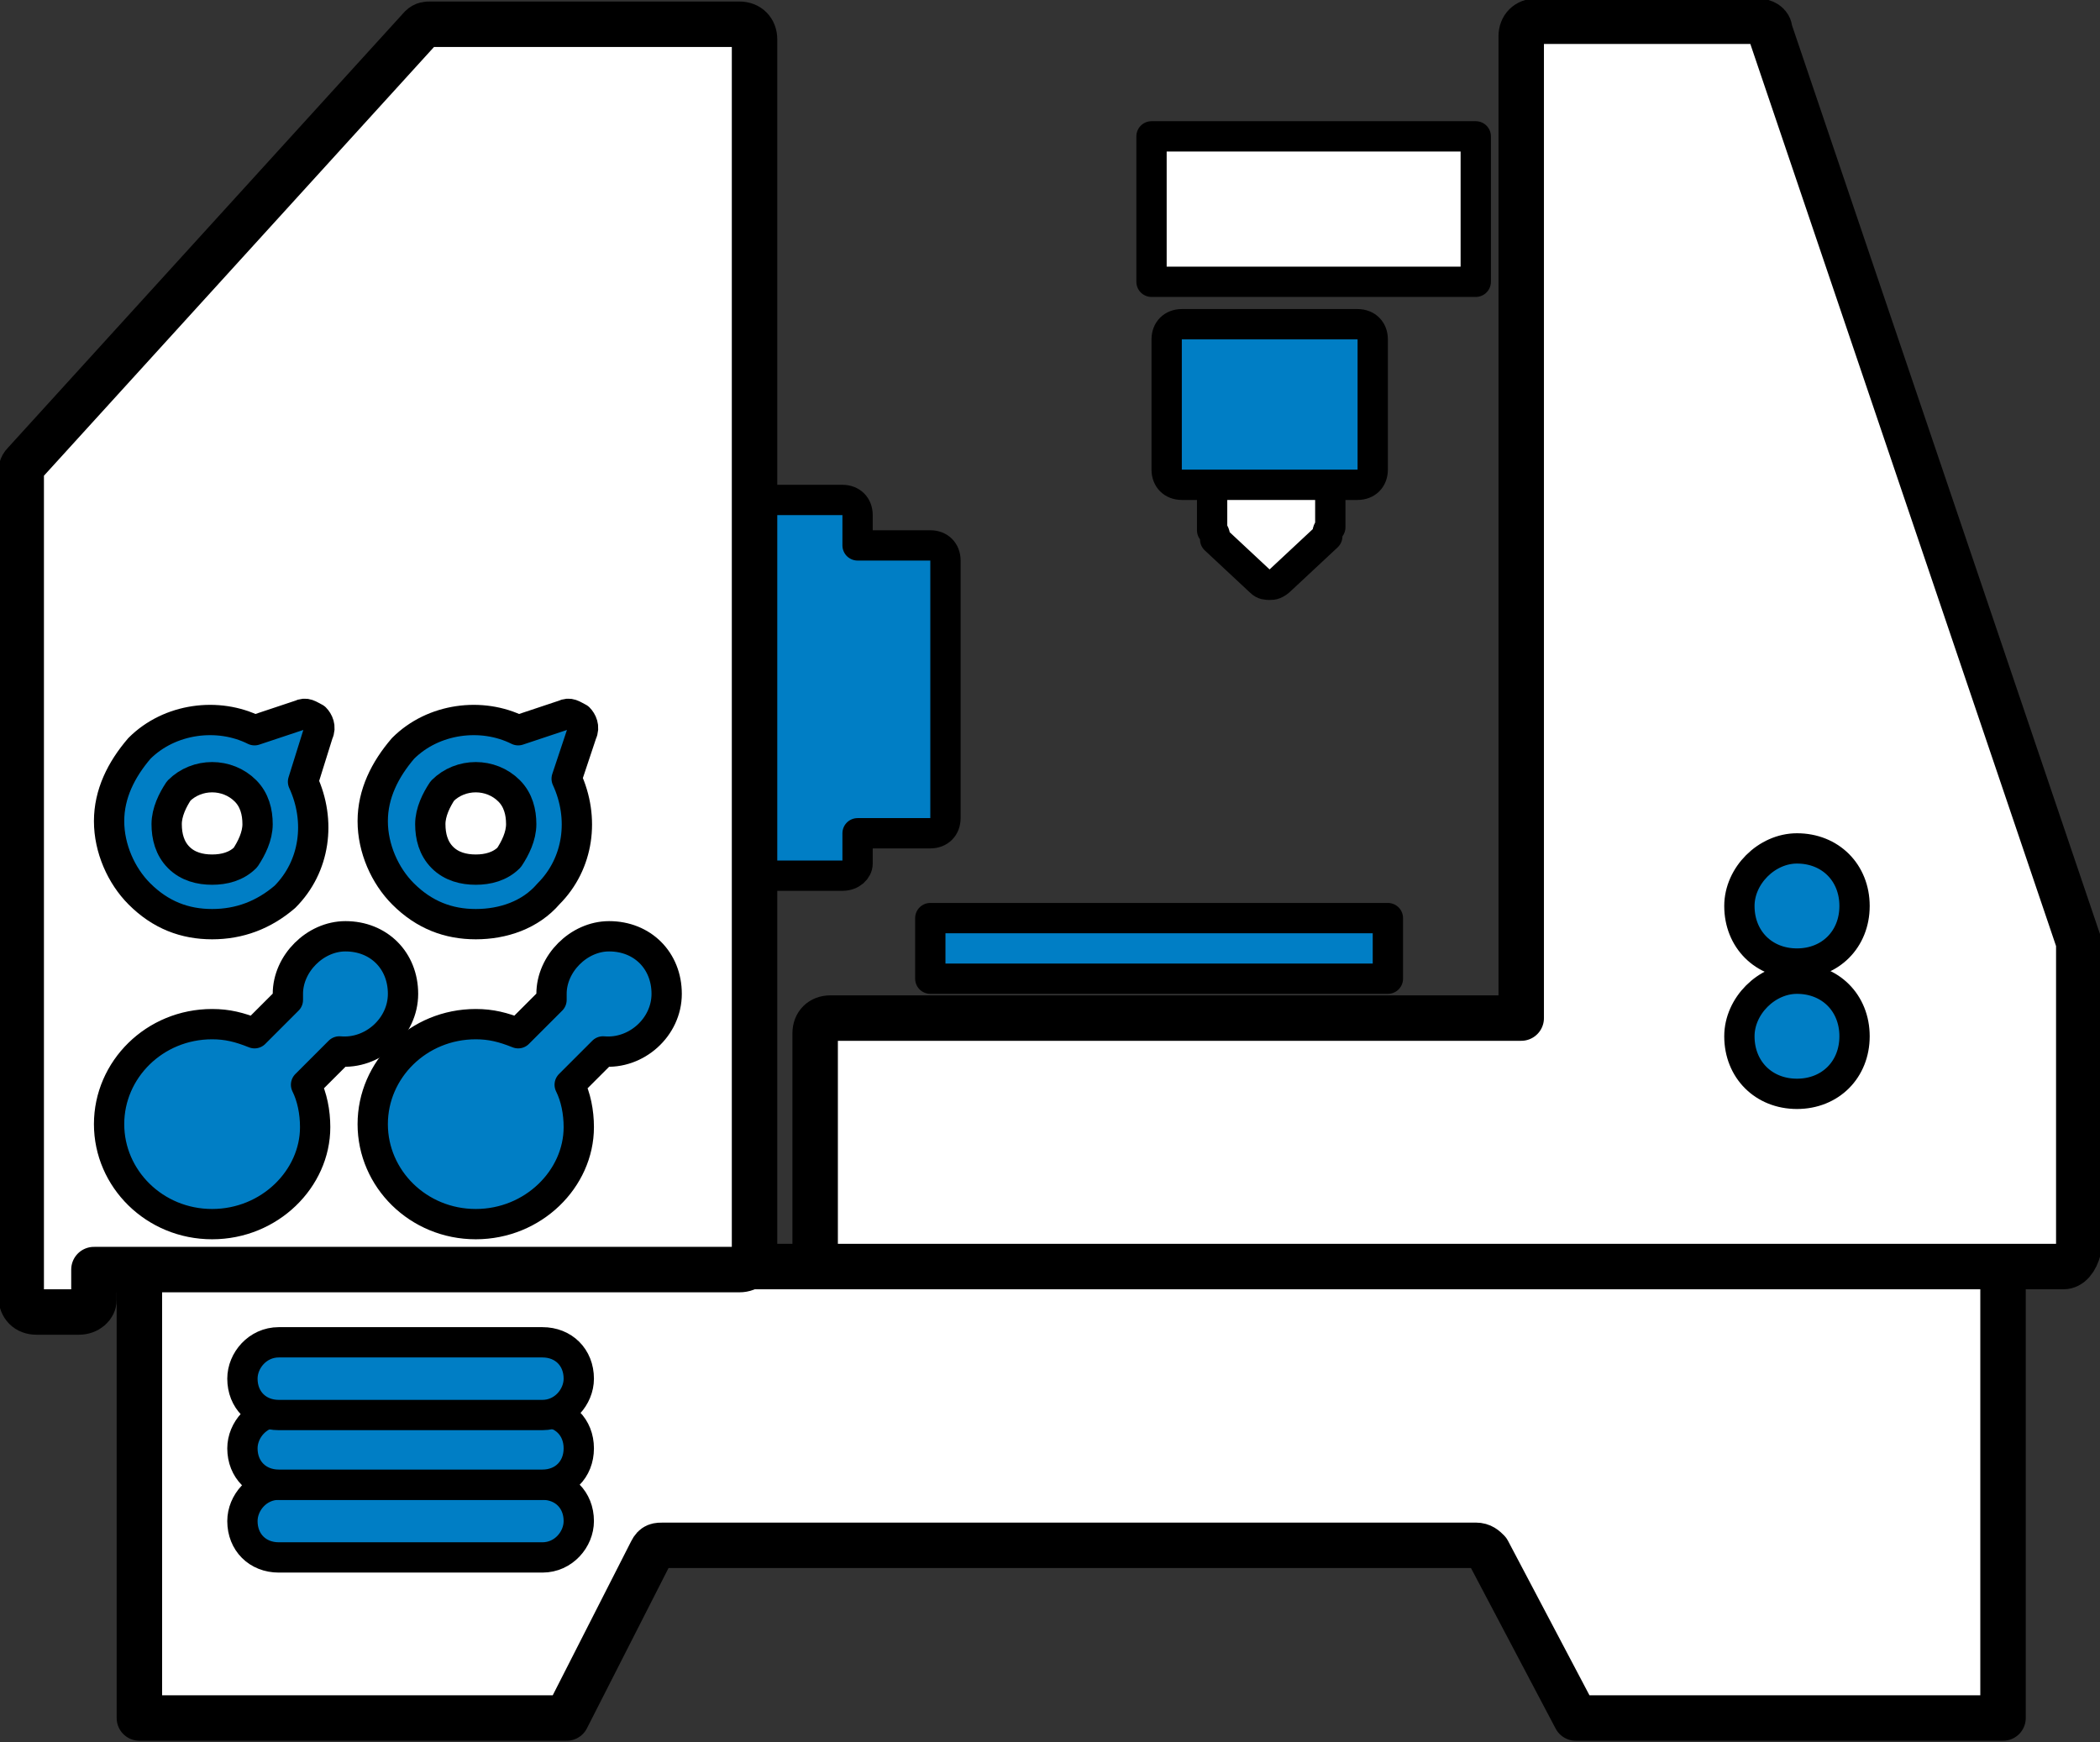 <?xml version="1.0" encoding="utf-8"?>
<!-- Generator: Adobe Illustrator 27.9.0, SVG Export Plug-In . SVG Version: 6.00 Build 0)  -->
<svg version="1.1" id="レイヤー_1" xmlns="http://www.w3.org/2000/svg" xmlns:xlink="http://www.w3.org/1999/xlink" x="0px"
	 y="0px" viewBox="0 0 69.3 57.5" style="enable-background:new 0 0 69.3 57.5;" xml:space="preserve">
<rect x="0" y="0" width="69.3" height="57.5" fill="#333333" stroke="none"/>
<style type="text/css">
	.st0{fill:#007EC5;stroke:#000000;stroke-linecap:round;stroke-linejoin:round;stroke-miterlimit:10;}
	.st1{fill:#FFFFFF;stroke:#000000;stroke-width:1.5;stroke-linecap:round;stroke-linejoin:round;stroke-miterlimit:10;}
	.st2{fill:#FFFFFF;stroke:#000000;stroke-linecap:round;stroke-linejoin:round;stroke-miterlimit:10;}
</style>
<path class="st0" d="M27.8,28.9h-2.9c-0.3,0-0.5-0.2-0.5-0.5V17c0-0.3,0.2-0.5,0.5-0.5h2.9c0.3,0,0.5,0.2,0.5,0.5v1h2.4
	c0.3,0,0.5,0.2,0.5,0.5V27c0,0.3-0.2,0.5-0.5,0.5h-2.4v1C28.3,28.7,28.1,28.9,27.8,28.9z"/>
<path class="st1" d="M52,56.7h14.1V41.8H4.6v14.9h14.1l2.8-5.5c0.1-0.2,0.2-0.2,0.4-0.2h26.8c0.2,0,0.3,0.1,0.4,0.2L52,56.7z"/>
<path class="st0" d="M17.9,51.4H9.2c-0.7,0-1.2-0.5-1.2-1.2C8,49.6,8.5,49,9.2,49h8.7c0.7,0,1.2,0.5,1.2,1.2
	C19.1,50.8,18.6,51.4,17.9,51.4z"/>
<path class="st0" d="M17.9,49H9.2C8.5,49,8,48.5,8,47.8c0-0.6,0.5-1.2,1.2-1.2h8.7c0.7,0,1.2,0.5,1.2,1.2C19.1,48.5,18.6,49,17.9,49
	z"/>
<path class="st0" d="M17.9,46.7H9.2c-0.7,0-1.2-0.5-1.2-1.2c0-0.6,0.5-1.2,1.2-1.2h8.7c0.7,0,1.2,0.5,1.2,1.2
	C19.1,46.1,18.6,46.7,17.9,46.7z"/>
<path class="st1" d="M2.6,43.3H1.2c-0.3,0-0.5-0.2-0.5-0.5V15.6c0-0.1,0-0.2,0.1-0.3L13.9,0.9c0.1-0.1,0.2-0.1,0.3-0.1h10.2
	c0.3,0,0.5,0.2,0.5,0.5v40.1c0,0.3-0.2,0.5-0.5,0.5H3.1v1C3.1,43.1,2.9,43.3,2.6,43.3z"/>
<path class="st1" d="M68.1,41.8H27.4c-0.3,0-0.5-0.2-0.5-0.5v-7.2c0-0.3,0.2-0.5,0.5-0.5h22.8V1.2c0-0.3,0.2-0.5,0.5-0.5h7.3
	c0.2,0,0.4,0.1,0.4,0.3l10.2,30.1c0,0,0,0.1,0,0.1v10C68.5,41.6,68.3,41.8,68.1,41.8z"/>
<path class="st0" d="M15.7,40.4c-1.9,0-3.4-1.5-3.4-3.3c0-1.8,1.5-3.3,3.4-3.3c0.5,0,0.9,0.1,1.4,0.3l1.1-1.1c0-0.1,0-0.1,0-0.2
	c0-1,0.9-1.9,1.9-1.9c1.1,0,1.9,0.8,1.9,1.9c0,1.1-1,2-2.1,1.9l-1.1,1.1c0.2,0.4,0.3,0.9,0.3,1.4C19.1,38.9,17.6,40.4,15.7,40.4z"/>
<path class="st0" d="M7,40.4c-1.9,0-3.4-1.5-3.4-3.3c0-1.8,1.5-3.3,3.4-3.3c0.5,0,0.9,0.1,1.4,0.3L9.5,33c0-0.1,0-0.1,0-0.2
	c0-1,0.9-1.9,1.9-1.9c1.1,0,1.9,0.8,1.9,1.9c0,1.1-1,2-2.1,1.9l-1.1,1.1c0.2,0.4,0.3,0.9,0.3,1.4C10.4,38.9,8.9,40.4,7,40.4z"/>
<path class="st0" d="M59.3,36.1c-1.1,0-1.9-0.8-1.9-1.9c0-1,0.9-1.9,1.9-1.9c1.1,0,1.9,0.8,1.9,1.9C61.2,35.3,60.4,36.1,59.3,36.1z"
	/>
<rect x="30.7" y="30.3" class="st0" width="15.1" height="2"/>
<path class="st0" d="M59.3,31.8c-1.1,0-1.9-0.8-1.9-1.9c0-1,0.9-1.9,1.9-1.9c1.1,0,1.9,0.8,1.9,1.9C61.2,31,60.4,31.8,59.3,31.8z"/>
<path class="st0" d="M7,30.5c-0.9,0-1.7-0.3-2.4-1c-0.6-0.6-1-1.5-1-2.4c0-0.9,0.4-1.7,1-2.4l0,0c1-1,2.6-1.2,3.8-0.6l1.5-0.5
	c0.2-0.1,0.3,0,0.5,0.1c0.1,0.1,0.2,0.3,0.1,0.5L10,25.8c0.6,1.3,0.4,2.8-0.6,3.8C8.7,30.2,7.9,30.5,7,30.5z"/>
<path class="st0" d="M15.7,30.5c-0.9,0-1.7-0.3-2.4-1c-0.6-0.6-1-1.5-1-2.4c0-0.9,0.4-1.7,1-2.4c1-1,2.6-1.2,3.8-0.6l1.5-0.5
	c0.2-0.1,0.3,0,0.5,0.1c0.1,0.1,0.2,0.3,0.1,0.5l-0.5,1.5c0.6,1.3,0.4,2.8-0.6,3.8C17.5,30.2,16.6,30.5,15.7,30.5z"/>
<path class="st2" d="M15.7,28.7c-0.4,0-0.8-0.1-1.1-0.4c-0.3-0.3-0.4-0.7-0.4-1.1c0-0.4,0.2-0.8,0.4-1.1c0.6-0.6,1.6-0.6,2.2,0
	c0.3,0.3,0.4,0.7,0.4,1.1c0,0.4-0.2,0.8-0.4,1.1l0,0C16.5,28.6,16.1,28.7,15.7,28.7z"/>
<path class="st2" d="M7,28.7c-0.4,0-0.8-0.1-1.1-0.4c-0.3-0.3-0.4-0.7-0.4-1.1c0-0.4,0.2-0.8,0.4-1.1c0.6-0.6,1.6-0.6,2.2,0
	c0.3,0.3,0.4,0.7,0.4,1.1c0,0.4-0.2,0.8-0.4,1.1l0,0C7.8,28.6,7.4,28.7,7,28.7z"/>
<path class="st2" d="M41.9,19.3c-0.1,0-0.2,0-0.3-0.1l-1.5-1.4c0-0.1,0-0.2-0.1-0.3V16c0.3,0,0.5-0.2,0.5-0.5h2.9
	c0,0.3,0.2,0.5,0.5,0.5v1.4c-0.1,0.1-0.1,0.2-0.1,0.3l-1.5,1.4C42.1,19.3,42,19.3,41.9,19.3z"/>
<path class="st0" d="M44.8,16H39c-0.3,0-0.5-0.2-0.5-0.5v-4.3c0-0.3,0.2-0.5,0.5-0.5h5.8c0.3,0,0.5,0.2,0.5,0.5v4.3
	C45.3,15.8,45.1,16,44.8,16z"/>
<rect x="38" y="4.5" class="st2" width="10.7" height="4.8"/>
</svg>
